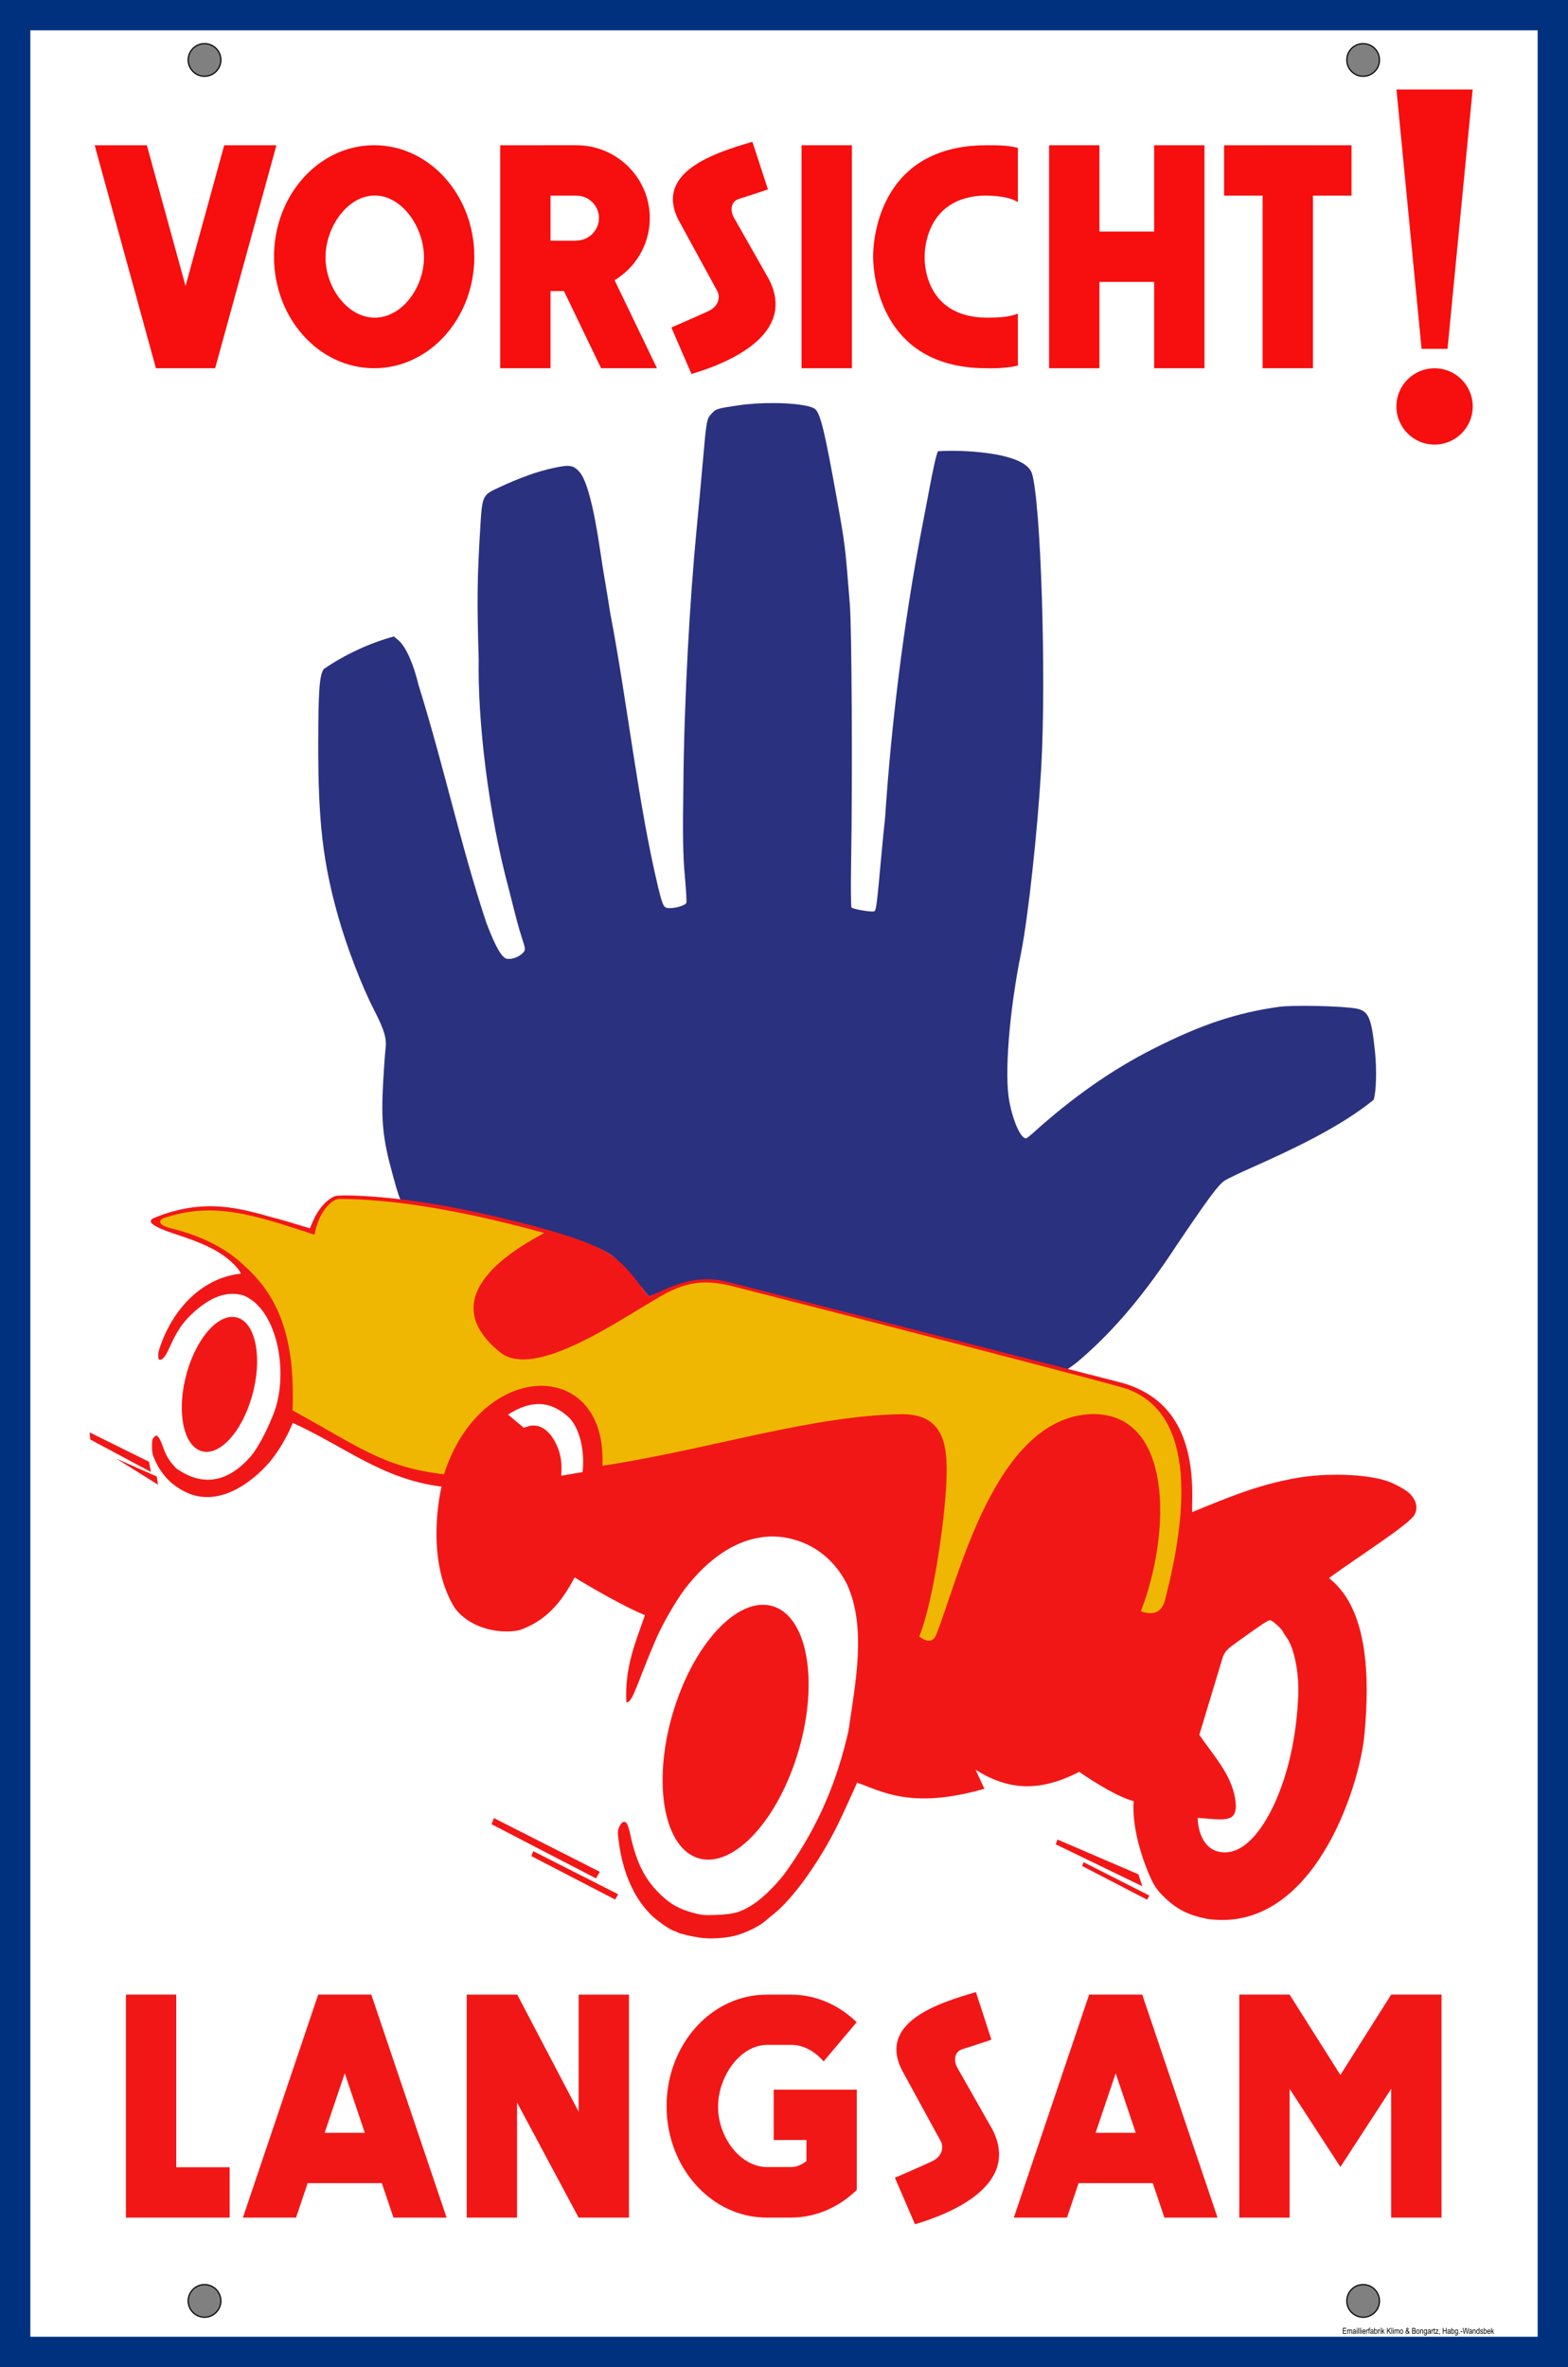 <?xml version="1.0" encoding="UTF-8" standalone="no"?>
<svg
   xmlns:dc="http://purl.org/dc/elements/1.1/"
   xmlns:cc="http://creativecommons.org/ns#"
   xmlns:rdf="http://www.w3.org/1999/02/22-rdf-syntax-ns#"
   xmlns:svg="http://www.w3.org/2000/svg"
   xmlns="http://www.w3.org/2000/svg"
   viewBox="0 0 2746.101 4145.67"
   height="4145.67"
   width="2746.101"
   xml:space="preserve"
   version="1.1"
   id="svg5002"><rect x="0" y="0" width="2746.101" height="4145.67" fill="#808080" stroke="none"/><defs
     id="defs5006" /><g
     transform="matrix(1.25,0,0,-1.25,0,4145.67)"
     id="g5010"><g
       id="g5012"><path
         id="path5014"
         style="fill:#ffffff;fill-opacity:1;fill-rule:nonzero;stroke:none"
         d="m 17.633,3301.239 0,-3280.367 2159.297,0 0,3280.367 -2159.297,0 z m 1892.226,-45.809 c 12.641,0 22.891,-10.25 22.891,-22.894 0,-12.641 -10.25,-22.891 -22.891,-22.891 -12.644,0 -22.894,10.25 -22.894,22.891 0,12.644 10.25,22.894 22.894,22.894 z m -1623.304,0 c 12.644,0 22.894,-10.25 22.894,-22.894 0,-12.645 -10.25,-22.895 -22.894,-22.891 -12.645,0 -22.895,10.25 -22.895,22.891 0,12.644 10.25,22.894 22.895,22.894 z M 1909.859,115.61 c 12.645,0 22.895,-10.25 22.895,-22.894 0,-12.645 -10.25,-22.895 -22.895,-22.895 -12.644,0 -22.894,10.25 -22.894,22.895 0,12.644 10.25,22.894 22.894,22.894 z m -1623.304,0 c 12.644,0 22.894,-10.25 22.894,-22.894 0,-12.645 -10.25,-22.895 -22.894,-22.895 -12.645,0 -22.895,10.25 -22.891,22.895 0,12.644 10.25,22.894 22.891,22.894 z" /><path
         id="path5016"
         style="fill:#2a317f;fill-opacity:1;fill-rule:nonzero;stroke:none"
         d="m 1084.051,2751.786 c -16.656,0.074 -34.387,-0.942 -49.723,-3.223 -30.094,-4.476 -31.004,-4.758 -37.203,-11.426 -7.059,-7.593 -7.285,-8.816 -12.336,-66.578 -2.383,-27.273 -6.324,-70.043 -8.754,-95.043 -9.449,-97.55 -17.531,-239.453 -18.57,-358.222 -1.012,-72.801 -0.598,-99.391 1.98,-127.461 1.789,-19.508 2.75,-36.778 2.137,-38.379 -1.297,-3.379 -13.937,-7.293 -23.605,-7.309 -7.969,-0.015 -9.184,2.176 -15.606,28.125 -28.414,118.032 -43.23,259.328 -67.582,386.364 -1.019,7.14 -3.867,24.675 -6.328,38.96 -2.461,14.286 -5.961,36.2 -7.777,48.7 -8.625,59.386 -18.813,98.011 -28.746,108.988 -8.77,9.691 -13.797,10.453 -36.583,5.547 -22.519,-4.852 -46.293,-13.356 -76.593,-27.406 -22.895,-10.618 -23.117,-11.102 -25.856,-55.743 -4.344,-70.832 -4.726,-102.949 -2.226,-185.066 -1.602,-84.285 13.175,-215.09 42.679,-323.59 11.063,-44.109 13.266,-52.293 18.196,-67.566 4.816,-14.938 4.871,-15.801 1.234,-19.824 -5.152,-5.692 -14.734,-9.415 -22.023,-8.555 -7.465,0.879 -16.328,16.16 -29.438,50.754 -36.551,110.297 -57.996,214.281 -94.98,333.07 -7.004,29.535 -17.926,53.922 -27.918,62.328 l -6.575,5.531 c -34.906,-9.566 -67.863,-25.039 -98.074,-45.406 -6.238,-8.547 -7.836,-29.898 -7.918,-105.789 -0.113,-108.531 6.571,-165.812 28.301,-242.422 11.945,-42.117 32.664,-96.047 49.473,-128.789 14.996,-29.199 18.414,-40.754 16.496,-55.785 -0.789,-6.223 -2.324,-27.598 -3.403,-47.504 -2.886,-53.23 -0.328,-78.387 12.836,-126.144 3.719,-13.5 8.375,-31.329 11.7,-37.664 50.543,-7.731 98.984,-17.02 140.718,-26.915 1.954,-0.464 3.793,-0.914 5.707,-1.375 12.321,-2.714 24.985,-5.671 37.836,-8.917 12.821,-3.235 26.52,-7.196 39.715,-11.344 34.988,-10.321 58.543,-19.742 72.895,-29.781 6.738,-5.114 9.39,-12.645 15.16,-18.708 5.285,-5.097 6.672,-13.988 7.371,-15.871 4.449,-5.406 15.133,-4.968 19.012,-10.375 3.332,-4.671 8.289,-10.382 9.269,-11.507 0.285,-0.106 0.578,-0.196 0.875,-0.262 1.258,0.469 10.488,3.937 21.84,8.816 40.168,16.996 80.602,13.492 126.137,0.883 l 437.125,-112.101 c 4.844,2.96 11.988,8.281 16.832,12.402 51.847,44.113 95.027,97.937 136.394,160.988 44.637,66.203 58.629,85.094 67.41,91.012 3.723,2.512 21.731,11.168 40.012,19.238 59.762,26.692 122.949,56.777 168.832,94 3.758,9.824 4.735,42.11 2.051,67.707 -5.102,48.656 -9.059,57.399 -27.383,60.496 -20.726,3.508 -88.031,4.899 -107.156,2.215 -59.793,-8.391 -109.223,-24.906 -176.375,-58.933 -57.816,-29.297 -113.063,-68.012 -168.25,-117.899 -4.504,-4.074 -8.961,-7.406 -9.902,-7.406 -7.329,0 -17.829,23.308 -23.239,51.59 -7.129,37.265 -0.246,125.293 16.192,207.066 10.035,49.93 23.211,170.281 28.433,259.742 7.418,127.047 -0.48,375.371 -13.16,413.797 -10.621,30.258 -103.082,32.727 -131.375,30.465 -1.976,-2.473 -7.254,-25.879 -13.304,-58.98 -1.305,-7.145 -5.215,-27.598 -8.688,-45.458 -27.051,-139.855 -43.938,-284.261 -52.188,-409.089 -1.105,-9.524 -3.55,-34.36 -5.437,-55.196 -5.996,-66.218 -6.996,-74.109 -9.625,-75.734 -2.797,-1.727 -29.387,2.633 -31.988,5.242 -0.879,0.883 -1.11,30.012 -0.516,64.731 1.973,114.941 0.922,325.691 -1.789,359.714 -6.684,83.895 -6.629,83.438 -17.844,146.047 -16.996,94.899 -23.172,120.739 -30.476,127.543 -5.782,5.387 -30.571,8.555 -58.336,8.684 z" /><path
         id="path5018"
         style="fill:#f21717;fill-opacity:1;fill-rule:nonzero;stroke:none"
         d="m 982.094,601.434 c -11.547,1.567 -30.383,5.926 -32.555,7.532 -0.832,0.617 -3.215,1.636 -5.297,2.265 -5.949,1.793 -22.711,13.395 -31.195,21.586 -24.5,23.66 -40.473,59.52 -46.152,103.637 -1.723,13.351 -1.649,15.258 0.8,20.687 3.192,7.075 7.485,8.836 10.617,4.36 1.204,-1.715 3.286,-8.297 4.626,-14.625 8.644,-40.817 21.136,-65.125 44.64,-86.887 12.805,-11.855 24.692,-18.332 42.848,-23.344 12.719,-3.508 15.73,-3.773 34.379,-3.047 23.906,0.934 34.379,4.102 51.781,15.668 13.984,9.301 35.594,31.27 46.32,47.102 44.453,62.766 70.082,125.457 85.852,194.957 9.898,68.742 25.793,145.625 -2.555,206.539 -24.582,47.305 -67.391,65.887 -104.933,65.969 -50.993,-1.039 -91.965,-34.828 -121.77,-73.656 -14.152,-18.797 -33.191,-52.391 -42.336,-74.696 -6.234,-14.566 -12.695,-30.527 -17.574,-43.152 -14.004,-36.281 -16.488,-40.879 -22.078,-40.879 -2.059,47.359 10.222,77.129 26.082,122.055 -40.61,17.05 -98.508,52.914 -98.508,52.914 -19.297,-36.719 -41.559,-61.789 -78.117,-74.16 -31.278,-5.969 -71.293,4.949 -90.364,32.148 -42.679,70.148 -17.968,169.207 -17.968,169.207 -83.453,10.605 -133.703,55.227 -208.5,89.297 -8.438,-21.231 -20.242,-39.863 -32.086,-54.574 -28.074,-32.356 -71.172,-60.926 -112.68,-44.653 -22.047,9.18 -37.566,24.059 -47.695,45.727 -3.879,8.297 -4.746,12.066 -4.746,20.586 0,8.562 0.547,10.926 3.078,13.215 2.996,2.711 3.16,2.707 5.883,-0.145 1.539,-1.613 4.289,-7.359 6.109,-12.773 4.465,-13.285 9.242,-21.117 18.93,-31.039 39.492,-28.141 75.043,-16.891 104.258,16.656 9.23,10.832 20.992,32.316 30.07,54.91 24.871,55.68 9.254,151.02 -40.387,170.77 -23.18,6.597 -46.551,-1.946 -72.476,-26.493 -13.415,-12.699 -21.067,-24.429 -32.165,-49.293 -3.964,-8.875 -8.355,-14.382 -11.472,-14.382 -3.059,0 -3.281,0.839 -2.852,10.597 15.977,54.535 57.016,103.551 115.18,109.965 0,3.563 -9.012,13.856 -18.926,21.621 -16.195,12.684 -35.449,21.719 -71.164,33.391 -36.422,11.902 -41.129,18.406 -31.449,23.023 69.937,28.793 120.418,13.559 165.391,1.02 19.312,-5.012 34.019,-9.672 53.261,-15.512 0,0 2.231,5.586 4.719,11.07 8.187,18.055 19.043,28.934 29.781,33.856 9.406,3.047 63.442,-0.36 94.883,-4.555 56.82,-7.113 95.695,-15.64 142.227,-26.672 84.003,-20 128.664,-35.746 152.328,-52.3 16.707,-12.684 30.258,-29.223 41.539,-44.954 3.699,-5.179 9.66,-11.949 9.66,-11.949 0,0 8.598,3.762 21.976,9.77 32.61,14.574 59.422,18.011 88.071,10.683 l 553.105,-141.519 c 80.91,-23.266 98.723,-92.321 98.008,-161.703 -0.5,-11.321 -0.129,-19.34 -0.129,-19.34 53.481,22.058 93.945,38.679 146.758,47.91 41.93,7.262 95.594,5.531 125.293,-4.043 11.055,-3.563 26.953,-12.266 32.742,-17.926 9.004,-8.801 11.707,-19.855 7.051,-28.855 -4.641,-12.36 -76.656,-57.75 -120.262,-89.477 55.207,-42.93 57.102,-139.117 49.852,-217.984 -6.496,-74.836 -72.352,-280.961 -220.563,-259.539 -26.734,5.398 -42.511,13.41 -60.136,30.539 -11.266,10.945 -15.055,16.918 -23.176,36.519 -24.653,61.114 -19.492,97.883 -19.492,97.883 -28.34,7.152 -76.418,41.039 -76.418,41.039 -57.77,-29.84 -101.305,-24.554 -145.129,2.848 0.668,-1.567 12.277,-26.551 12.277,-26.551 -102.816,-29.562 -144.508,-3.078 -178.266,8.586 0,0 -18.73,-41.711 -26.203,-56.992 -26.363,-53.844 -64.011,-106.313 -91.914,-128.09 -4.164,-3.25 -7.91,-6.27 -8.328,-6.707 -8.012,-8.43 -30.465,-19.531 -47.098,-23.289 -12.992,-2.934 -33.218,-3.988 -45.261,-2.352 z m 806.445,194.504 c 20.18,47.34 28.305,97.742 30.387,144.625 1.336,32.785 -5.832,67.989 -16.789,82.453 -1.907,2.52 -3.742,5.379 -4.082,6.36 -1.489,4.316 -15.399,17.14 -18.508,17.066 -3.219,-0.078 -9.902,-4.476 -44.75,-29.445 -15.391,-11.028 -17.293,-12.93 -21.231,-21.199 l -33.23,-109.891 c 21.289,-31.316 49.711,-60.219 51.242,-100.039 -0.656,-23.207 -17.328,-19.012 -53.504,-16.348 0,0 -0.59,-34.875 23.977,-45.746 42.265,-15.719 74.109,42.863 86.488,72.164 z m -972.402,458.008 c 3.156,24.356 -1.801,57.348 -17.664,75.231 -27.754,26.566 -55.395,25.273 -86.649,5.378 l 22.09,-18.523 c 0,0 5.066,1.945 9.258,2.844 17.297,2.769 28.566,-11.434 34.519,-22.461 10.43,-19.563 9.313,-35.867 8.579,-47.508 l 29.867,5.039 z" /><path
         id="path5020"
         style="fill:#efb702;fill-opacity:1;fill-rule:nonzero;stroke:none"
         d="m 1287.965,1023.61 c 16.992,41.719 31.027,131.883 36.297,190.887 4.738,63.004 7.277,118.906 -57.891,120.629 -128.301,-1.121 -274.871,-50.199 -422.398,-72.262 7.476,152.027 -170.317,150.43 -221.817,-11.941 -85.234,9.629 -120.957,39.695 -212.258,89.5 2.801,82.293 -9.878,150.769 -65.683,200.863 -36.516,36.609 -86.883,49.82 -104.117,54.082 -17.235,4.266 -18.391,10.184 -12.465,13.793 71.414,25.183 128.73,4.773 213.109,-22.547 5.375,31.527 24.02,50.066 34.278,49.996 106.378,0.156 230.503,-32.023 287.492,-47.562 -37.621,-20.5 -162.328,-89.403 -58.828,-169.543 53.851,-35.153 180.941,59.957 233.066,86.925 36.828,17.969 59.977,13.848 82.75,9.696 300.246,-76.399 528.539,-136.371 556.078,-144.473 104.836,-34.406 85.649,-184.711 57.004,-295.726 -3.684,-15.399 -13.035,-24.305 -34.09,-17.028 42.75,111.445 44.934,277.762 -68.469,276.414 -137.871,-4.281 -188.136,-236.41 -219.019,-310.832 -6.988,-14.574 -23.039,-0.871 -23.039,-0.871 z" /><path
         id="path5022"
         style="fill:#00317f;fill-opacity:1;fill-rule:nonzero;stroke:none"
         d="M 0,3316.536 0,0.001 l 2196.883,0 0,3316.535 -2196.883,0 z m 42.52,-42.52 2111.839,0 0,-3231.496 -2111.839,0 0,3231.496 z" /><path
         id="path5024"
         style="fill:#f70e0e;fill-opacity:1;fill-rule:nonzero;stroke:none"
         d="m 524.238,3113.055 c -77.496,0 -140.316,-69.941 -140.316,-156.214 0,-86.274 62.82,-156.215 140.316,-156.215 77.496,0 140.317,69.941 140.317,156.215 0,86.273 -62.821,156.214 -140.317,156.214 z m 0.809,-70.441 c 38.098,0 68.976,-44.262 68.976,-86.672 0,-42.41 -30.878,-84.508 -68.976,-84.508 -38.094,0 -68.977,42.098 -68.977,84.508 0,42.41 30.883,86.672 68.977,86.672 z" /><path
         id="path5026"
         style="fill:#f70e0e;fill-opacity:1;fill-rule:nonzero;stroke:none"
         d="m 807.398,3113.055 c -35.371,-0.046 -71.105,-0.023 -106.601,-0.023 l 0,-312.441 70.527,0 0,108.16 18.801,0 52.078,-108.16 78.274,0 -59.368,123.296 c 29.563,17.942 49.297,50.223 49.297,87.09 0,56.375 -46.117,102.078 -103.008,102.078 z m -36.074,-70.582 36.074,0 0,-0.015 c 17.543,0 31.766,-14.094 31.766,-31.481 0,-17.386 -14.223,-31.476 -31.766,-31.476 l 0,-0.223 -36.074,0 0,63.195 z" /><path
         id="path5028"
         style="fill:#f70e0e;fill-opacity:1;fill-rule:nonzero;stroke:none"
         d="m 132.617,3113.036 85.867,-312.445 82.95,0 85.867,312.445 -73.137,0 -54.203,-197.231 -54.203,197.231 -73.141,0 z" /><path
         id="path5030"
         style="fill:#f70e0e;fill-opacity:1;fill-rule:nonzero;stroke:none"
         d="m 1123.062,3113.032 70.527,0 0,-312.441 -70.527,0 0,312.441 z" /><path
         id="path5032"
         style="fill:#f70e0e;fill-opacity:1;fill-rule:nonzero;stroke:none"
         d="m 1469.844,3113.032 0,-312.441 70.523,0 0,120.961 76.676,0 0,-120.961 70.527,0 0,312.441 -70.527,0 0,-120.957 -76.676,0 0,120.957 -70.523,0 z" /><path
         id="path5034"
         style="fill:#f70e0e;fill-opacity:1;fill-rule:nonzero;stroke:none"
         d="m 1769.043,3113.032 0,-0.031 -53.973,0 0,-70.528 53.973,0 0,-241.882 70.527,0 0,241.882 53.992,0 0,70.528 -53.992,0 0,0.031 -70.527,0 z" /><path
         id="path5036"
         style="fill:#f70e0e;fill-opacity:1;fill-rule:nonzero;stroke:none"
         d="m 1223.355,2956.841 c 0,0 -3.761,-156.215 158.54,-156.215 14.793,-0.418 31.195,0.531 44.214,3.687 l 0,72.809 c -12.175,-4.965 -27.152,-5.645 -43.406,-5.688 -90.777,0.426 -87.199,84.508 -87.199,84.508 0,0 -3.578,86.242 86.797,86.672 12.144,-0.57 31.433,-1.336 43.808,-9.301 l 0,76.051 c -15.089,3.938 -29.832,3.598 -43.808,3.645 -163.508,0.046 -158.946,-156.168 -158.946,-156.168 z" /><path
         id="path5038"
         style="fill:#f70e0e;fill-opacity:1;fill-rule:nonzero;stroke:none"
         d="m 2063.379,2747.079 c 0,-29.527 -23.934,-53.461 -53.461,-53.461 -29.523,0 -53.461,23.934 -53.461,53.461 0,29.523 23.938,53.461 53.461,53.461 29.527,0 53.461,-23.938 53.461,-53.461 z" /><path
         id="path5040"
         style="fill:#f70e0e;fill-opacity:1;fill-rule:nonzero;stroke:none"
         d="m 1956.516,3191.153 35.203,-363.363 36.375,0 35.199,363.363 -106.777,0 z" /><path
         id="path5042"
         style="fill:#f70e0e;fill-opacity:1;fill-rule:nonzero;stroke:none"
         d="m 1054.18,3117.856 c -50.461,-14.847 -142.407,-42.519 -100.981,-114.25 l 51.239,-93.906 c 4.484,-7.117 4.437,-21.43 -12.133,-29.176 -16.571,-7.742 -51.664,-22.808 -51.664,-22.808 l 28.152,-65.141 c 50.461,14.844 147.523,54.641 108.98,131.852 l -49.64,87.5 c -4.485,7.41 -5.801,21.914 7.336,25.976 18.273,5.656 40.465,13.211 40.465,13.211 l -21.754,66.742 z" /><path
         id="path5044"
         style="fill:#f21717;fill-opacity:1;fill-rule:nonzero;stroke:none"
         d="m 1367.332,525.438 c -50.457,-14.844 -142.406,-42.515 -100.977,-114.25 l 51.239,-93.902 c 4.484,-7.117 4.433,-21.434 -12.137,-29.176 -16.57,-7.746 -51.664,-22.808 -51.664,-22.808 l 28.156,-65.141 c 50.457,14.844 147.52,54.641 108.977,131.848 l -49.641,87.503 c -4.484,7.411 -5.801,21.911 7.336,25.977 18.274,5.656 40.465,13.207 40.465,13.207 l -21.754,66.742 z" /><path
         id="path5046"
         style="fill:#f21717;fill-opacity:1;fill-rule:nonzero;stroke:none"
         d="m 176.422,521.903 0,-312.441 c 48.43,-0.028 96.871,-0.028 145.336,-0.028 l 0,70.528 -74.813,0 0,241.941 -70.523,0 z" /><path
         id="path5048"
         style="fill:#f21717;fill-opacity:1;fill-rule:nonzero;stroke:none"
         d="m 653.898,521.876 0,-312.442 70.524,0 0,161.215 86.277,-161.211 c 23.508,0 47.016,-0.004 70.524,0 l 0,312.438 -70.524,0 0,-164.047 -86,164.035 -0.551,-0.289 0,0.301 -70.25,0 z" /><path
         id="path5050"
         style="fill:#f21717;fill-opacity:1;fill-rule:nonzero;stroke:none"
         d="m 1074.23,521.864 c -77.496,0 -140.316,-69.937 -140.316,-156.211 0,-86.277 62.82,-156.215 140.316,-156.215 0.075,0.008 0.149,0.008 0.223,0.012 0,0 33.453,-0.016 33.453,-0.008 35.449,0.024 67.817,14.684 92.508,38.836 l 0,126.043 -0.031,-0.012 0,14.383 -116.399,0 0,-70.523 45.875,0 0,-29.578 c -6.683,-5.145 -13.812,-8.348 -21.218,-8.348 -0.246,0 -0.489,0.012 -0.735,0.016 l -33.453,-0.008 c -37.824,0.429 -68.391,42.304 -68.391,84.496 0,42.191 30.567,86.207 68.391,86.66 l 33.453,0 c 0.246,0 0.489,0.016 0.735,0.016 17.328,0 33.16,-9.161 45.277,-23.137 l 46.34,54.891 c -24.672,24.062 -56.977,38.66 -92.352,38.683 l -33.453,-0.012 c -0.074,0 -0.148,0.012 -0.223,0.012 l 0,0.004 z" /><path
         id="path5052"
         style="fill:#f21717;fill-opacity:1;fill-rule:nonzero;stroke:none"
         d="m 1806.844,521.907 -0.01,-0.008 -70.516,0 0,-312.441 70.528,-0.024 0,180.41 71.152,-109.441 71.156,109.441 0,-180.41 70.524,0.024 0,312.441 -70.512,0 -0.01,0.008 -0.01,-0.012 -71.156,-112.636 -71.152,112.636 0,0 0,0.012 z" /><path
         id="path5054"
         style="fill:#f21717;fill-opacity:1;fill-rule:nonzero;stroke:none"
         d="m 1525.922,521.899 0.016,-0.039 -105.473,-312.426 74.433,0 16.293,48.266 103.922,0 16.297,-48.266 74.434,0 -105.473,312.426 0.012,0.039 -74.461,0 z m 37.23,-110.281 28.153,-83.391 -56.305,0 28.152,83.391 z" /><path
         id="path5056"
         style="fill:#f21717;fill-opacity:1;fill-rule:nonzero;stroke:none"
         d="m 445.789,521.899 0.016,-0.039 -105.473,-312.426 74.434,0 16.293,48.266 103.921,0 16.297,-48.266 74.434,0 -105.473,312.426 0.012,0.039 -74.461,0 z m 37.231,-110.281 28.152,-83.391 -56.305,0 28.153,83.391 z" /><path
         id="path5058"
         style="fill:#f21717;fill-opacity:1;fill-rule:nonzero;stroke:none"
         d="m 353.27,1360.887 c -14.477,-51.464 -46.715,-86.027 -72.008,-77.199 -25.293,8.828 -34.063,57.707 -19.586,109.172 14.476,51.465 46.715,86.027 72.008,77.199 25.289,-8.828 34.058,-57.703 19.586,-109.172 z" /><path
         id="path5060"
         style="fill:#f21717;fill-opacity:1;fill-rule:nonzero;stroke:none"
         d="m 1116.684,856.442 c -30.551,-96.898 -93.836,-160.637 -141.356,-142.367 -47.519,18.269 -61.273,111.633 -30.723,208.531 30.551,96.895 93.836,160.637 141.356,142.367 47.519,-18.273 61.273,-111.632 30.723,-208.531 z" /><path
         id="path5062"
         style="fill:#f21717;fill-opacity:1;fill-rule:nonzero;stroke:none"
         d="m 208.812,1268.427 2.602,-14.309 -84.984,45.527 -0.868,9.973 83.25,-41.191 z" /><path
         id="path5064"
         style="fill:#f21717;fill-opacity:1;fill-rule:nonzero;stroke:none"
         d="m 162.555,1273.059 57.097,-25.281 1.735,-11.437 -58.832,36.718 z" /><path
         id="path5066"
         style="fill:#f21717;fill-opacity:1;fill-rule:nonzero;stroke:none"
         d="m 840.359,693.946 -5.343,-9.23 -146.348,75.918 3.301,8.597 148.39,-75.285 z" /><path
         id="path5068"
         style="fill:#f21717;fill-opacity:1;fill-rule:nonzero;stroke:none"
         d="m 866.102,662.485 -4.282,-7.398 -117.332,60.863 2.649,6.894 118.965,-60.359 z" /><path
         id="path5070"
         style="fill:#f21717;fill-opacity:1;fill-rule:nonzero;stroke:none"
         d="m 1595.02,690.415 5.46,-16.75 -121.406,58.828 2.555,6.664 113.391,-48.742 z" /><path
         id="path5072"
         style="fill:#f21717;fill-opacity:1;fill-rule:nonzero;stroke:none"
         d="m 1610.367,660.645 -3.316,-5.734 -90.922,47.164 2.051,5.344 92.187,-46.774 z" /><path
         id="path5074"
         style="fill:#000000;fill-opacity:1;fill-rule:nonzero;stroke:none"
         d="m 286.555,116.427 c -13.086,0 -23.711,-10.629 -23.711,-23.715 0,-13.086 10.625,-23.715 23.711,-23.715 13.09,0 23.715,10.629 23.715,23.715 0,13.086 -10.625,23.715 -23.715,23.715 z m 0,-1.641 c 12.203,0 22.078,-9.871 22.078,-22.074 0,-12.2 -9.875,-22.075 -22.078,-22.075 -12.2,0 -22.075,9.875 -22.075,22.075 0,12.203 9.875,22.074 22.075,22.074 z" /><path
         id="path5076"
         style="fill:#000000;fill-opacity:1;fill-rule:nonzero;stroke:none"
         d="m 1909.859,116.427 c -13.086,0 -23.714,-10.629 -23.714,-23.715 0,-13.086 10.628,-23.711 23.714,-23.711 13.086,0 23.711,10.625 23.711,23.711 0,13.086 -10.625,23.715 -23.711,23.715 z m 0,-1.641 c 12.2,0 22.075,-9.871 22.075,-22.074 0,-12.2 -9.875,-22.075 -22.075,-22.075 -12.199,0 -22.074,9.875 -22.074,22.075 0,12.203 9.875,22.074 22.074,22.074 z" /><path
         id="path5078"
         style="fill:#000000;fill-opacity:1;fill-rule:nonzero;stroke:none"
         d="m 286.555,3256.251 c -13.086,0 -23.711,-10.625 -23.711,-23.715 0,-13.086 10.625,-23.711 23.711,-23.711 13.086,0 23.715,10.625 23.715,23.711 0,13.09 -10.629,23.715 -23.715,23.715 z m 0,-1.641 c 12.203,0 22.074,-9.871 22.074,-22.074 0,-12.199 -9.871,-22.074 -22.074,-22.074 -12.2,0 -22.075,9.875 -22.075,22.074 0,12.203 9.875,22.074 22.075,22.074 z" /><path
         id="path5080"
         style="fill:#000000;fill-opacity:1;fill-rule:nonzero;stroke:none"
         d="m 1909.859,3256.251 c -13.089,0 -23.714,-10.625 -23.714,-23.715 0,-13.086 10.625,-23.711 23.714,-23.711 13.086,0 23.711,10.625 23.711,23.711 0,13.09 -10.625,23.715 -23.711,23.715 z m 0,-1.637 c 12.2,0 22.075,-9.875 22.075,-22.078 0,-12.199 -9.875,-22.07 -22.075,-22.07 -12.203,0 -22.078,9.871 -22.078,22.07 0,12.203 9.875,22.078 22.078,22.078 z" /><path
         id="path5082"
         style="fill:#000000;fill-opacity:1;fill-rule:nonzero;stroke:none"
         d="m 1881.48,46.692 0,8.231 4.879,0 0,-0.969 -3.988,0 0,-2.524 3.734,0 0,-0.964 -3.734,0 0,-2.805 4.145,0 0,-0.969 -5.036,0 z" /><path
         id="path5084"
         style="fill:#000000;fill-opacity:1;fill-rule:nonzero;stroke:none"
         d="m 1887.641,46.692 0,5.961 0.738,0 0,-0.836 c 0.168,0.313 0.379,0.551 0.637,0.719 0.257,0.168 0.539,0.254 0.847,0.254 0.344,0 0.633,-0.09 0.871,-0.27 0.239,-0.176 0.411,-0.433 0.512,-0.773 0.192,0.347 0.418,0.605 0.668,0.777 0.254,0.176 0.535,0.266 0.84,0.266 0.469,0 0.84,-0.16 1.109,-0.477 0.27,-0.32 0.403,-0.828 0.403,-1.527 l 0,-4.094 -0.825,0 0,3.754 c 0,0.43 -0.031,0.731 -0.097,0.906 -0.059,0.18 -0.156,0.317 -0.297,0.414 -0.137,0.098 -0.293,0.149 -0.465,0.149 -0.355,0 -0.648,-0.145 -0.871,-0.43 -0.227,-0.277 -0.336,-0.723 -0.336,-1.328 l 0,-3.465 -0.832,0 0,3.875 c 0,0.492 -0.078,0.84 -0.231,1.043 -0.148,0.203 -0.359,0.305 -0.624,0.305 -0.376,0 -0.676,-0.156 -0.899,-0.461 -0.215,-0.305 -0.324,-0.86 -0.324,-1.668 l 0,-3.094 -0.824,0 z" /><path
         id="path5086"
         style="fill:#000000;fill-opacity:1;fill-rule:nonzero;stroke:none"
         d="m 1898.656,47.427 c -0.277,-0.29 -0.562,-0.504 -0.863,-0.653 -0.301,-0.144 -0.609,-0.219 -0.934,-0.219 -0.507,0 -0.914,0.153 -1.218,0.461 -0.301,0.309 -0.453,0.723 -0.453,1.243 0,0.343 0.07,0.648 0.214,0.914 0.141,0.265 0.336,0.472 0.582,0.625 0.246,0.148 0.621,0.257 1.125,0.332 0.672,0.093 1.168,0.211 1.481,0.347 l 0.01,0.258 c 0,0.406 -0.075,0.695 -0.219,0.859 -0.207,0.239 -0.524,0.36 -0.949,0.36 -0.387,0 -0.672,-0.082 -0.864,-0.242 -0.191,-0.157 -0.332,-0.457 -0.421,-0.895 l -0.817,0.137 c 0.117,0.64 0.352,1.105 0.703,1.398 0.356,0.293 0.864,0.438 1.524,0.438 0.511,0 0.914,-0.098 1.207,-0.293 0.293,-0.192 0.476,-0.43 0.55,-0.711 0.079,-0.285 0.118,-0.703 0.118,-1.25 l 0,-1.348 c 0,-0.941 0.015,-1.539 0.05,-1.785 0.036,-0.242 0.11,-0.48 0.215,-0.711 l -0.867,0 c -0.086,0.203 -0.14,0.449 -0.168,0.735 l 0,0 z m -0.066,2.257 c -0.301,-0.148 -0.754,-0.277 -1.352,-0.382 -0.347,-0.059 -0.593,-0.129 -0.73,-0.208 -0.141,-0.074 -0.246,-0.183 -0.328,-0.324 -0.075,-0.14 -0.11,-0.301 -0.11,-0.484 0,-0.285 0.086,-0.512 0.262,-0.684 0.176,-0.172 0.422,-0.254 0.73,-0.254 0.297,0 0.563,0.075 0.805,0.231 0.242,0.152 0.422,0.355 0.543,0.613 0.121,0.258 0.18,0.629 0.18,1.121 l 0,0.371 z" /><path
         id="path5088"
         style="fill:#000000;fill-opacity:1;fill-rule:nonzero;stroke:none"
         d="m 1900.703,53.762 0,1.161 0.824,0 0,-1.161 -0.824,0 z m 0,-7.07 0,5.961 0.824,0 0,-5.961 -0.824,0 z" /><path
         id="path5090"
         style="fill:#000000;fill-opacity:1;fill-rule:nonzero;stroke:none"
         d="m 1902.793,54.923 0.824,0 0,-8.23 -0.824,0 0,8.23 z" /><path
         id="path5092"
         style="fill:#000000;fill-opacity:1;fill-rule:nonzero;stroke:none"
         d="m 1904.902,54.923 0.824,0 0,-8.23 -0.824,0 0,8.23 z" /><path
         id="path5094"
         style="fill:#000000;fill-opacity:1;fill-rule:nonzero;stroke:none"
         d="m 1907.035,53.762 0,1.161 0.828,0 0,-1.161 -0.828,0 z m 0,-7.07 0,5.961 0.828,0 0,-5.961 -0.828,0 z" /><path
         id="path5096"
         style="fill:#000000;fill-opacity:1;fill-rule:nonzero;stroke:none"
         d="m 1912.496,48.61 0.852,-0.129 c -0.141,-0.637 -0.399,-1.117 -0.774,-1.441 -0.371,-0.324 -0.832,-0.485 -1.383,-0.485 -0.691,0 -1.253,0.262 -1.683,0.786 -0.426,0.531 -0.641,1.289 -0.641,2.281 0,1.031 0.215,1.812 0.645,2.351 0.437,0.543 0.984,0.817 1.648,0.817 0.633,0 1.16,-0.266 1.582,-0.797 0.422,-0.531 0.637,-1.301 0.637,-2.309 l -0.012,-0.269 -3.648,0 c 0.035,-0.672 0.187,-1.176 0.465,-1.516 0.277,-0.34 0.613,-0.512 1.011,-0.512 0.621,0 1.055,0.407 1.297,1.223 l 0,0 z m -2.723,1.637 2.727,0 c -0.035,0.515 -0.148,0.902 -0.332,1.156 -0.266,0.371 -0.602,0.555 -1.016,0.555 -0.371,0 -0.687,-0.156 -0.949,-0.465 -0.262,-0.309 -0.406,-0.723 -0.43,-1.246 z" /><path
         id="path5098"
         style="fill:#000000;fill-opacity:1;fill-rule:nonzero;stroke:none"
         d="m 1914.383,46.692 0,5.961 0.746,0 0,-0.902 c 0.191,0.418 0.367,0.695 0.523,0.832 0.16,0.136 0.34,0.207 0.539,0.207 0.278,0 0.559,-0.11 0.848,-0.324 l -0.281,-0.942 c -0.207,0.149 -0.406,0.223 -0.602,0.223 -0.176,0 -0.336,-0.063 -0.48,-0.188 -0.149,-0.125 -0.25,-0.297 -0.313,-0.515 -0.101,-0.387 -0.156,-0.797 -0.156,-1.231 l 0,-3.121 -0.824,0 z" /><path
         id="path5100"
         style="fill:#000000;fill-opacity:1;fill-rule:nonzero;stroke:none"
         d="m 1917.762,46.692 0,5.176 -0.735,0 0,0.785 0.735,0 0,0.637 c 0,0.469 0.05,0.816 0.148,1.051 0.098,0.234 0.246,0.414 0.442,0.539 0.203,0.121 0.457,0.183 0.757,0.183 0.239,0 0.496,-0.031 0.778,-0.101 l -0.125,-0.879 c -0.172,0.035 -0.336,0.054 -0.489,0.054 -0.246,0 -0.425,-0.066 -0.531,-0.195 -0.105,-0.129 -0.16,-0.375 -0.16,-0.738 l 0,-0.551 0.957,0 0,-0.785 -0.957,0 0,-5.176 -0.82,0 z" /><path
         id="path5102"
         style="fill:#000000;fill-opacity:1;fill-rule:nonzero;stroke:none"
         d="m 1923.367,47.427 c -0.277,-0.29 -0.566,-0.504 -0.863,-0.653 -0.301,-0.144 -0.609,-0.219 -0.934,-0.219 -0.508,0 -0.914,0.153 -1.218,0.461 -0.305,0.309 -0.454,0.723 -0.454,1.243 0,0.343 0.071,0.648 0.211,0.914 0.145,0.265 0.34,0.472 0.586,0.625 0.246,0.148 0.621,0.257 1.121,0.332 0.676,0.093 1.168,0.211 1.485,0.347 l 0.01,0.258 c 0,0.406 -0.075,0.695 -0.219,0.859 -0.207,0.239 -0.524,0.36 -0.949,0.36 -0.387,0 -0.676,-0.082 -0.868,-0.242 -0.187,-0.157 -0.328,-0.457 -0.418,-0.895 l -0.816,0.137 c 0.117,0.64 0.352,1.105 0.703,1.398 0.356,0.293 0.863,0.438 1.524,0.438 0.511,0 0.914,-0.098 1.207,-0.293 0.289,-0.192 0.472,-0.43 0.55,-0.711 0.079,-0.285 0.118,-0.703 0.118,-1.25 l 0,-1.348 c 0,-0.941 0.015,-1.539 0.05,-1.785 0.036,-0.242 0.106,-0.48 0.211,-0.711 l -0.863,0 c -0.086,0.203 -0.144,0.449 -0.168,0.735 l 0,0 z m -0.066,2.257 c -0.305,-0.148 -0.754,-0.277 -1.356,-0.382 -0.347,-0.059 -0.59,-0.129 -0.726,-0.208 -0.141,-0.074 -0.25,-0.183 -0.328,-0.324 -0.075,-0.14 -0.114,-0.301 -0.114,-0.484 0,-0.285 0.09,-0.512 0.266,-0.684 0.176,-0.172 0.418,-0.254 0.73,-0.254 0.297,0 0.563,0.075 0.801,0.231 0.246,0.152 0.426,0.355 0.547,0.613 0.121,0.258 0.18,0.629 0.18,1.121 l 0,0.371 z" /><path
         id="path5104"
         style="fill:#000000;fill-opacity:1;fill-rule:nonzero;stroke:none"
         d="m 1926.176,46.692 -0.77,0 0,8.231 0.824,0 0,-2.938 c 0.176,0.27 0.375,0.473 0.598,0.602 0.223,0.136 0.473,0.203 0.746,0.203 0.383,0 0.727,-0.113 1.039,-0.344 0.313,-0.227 0.567,-0.574 0.754,-1.039 0.184,-0.465 0.278,-1.027 0.278,-1.688 0,-1.011 -0.211,-1.792 -0.633,-2.343 -0.422,-0.547 -0.918,-0.821 -1.485,-0.821 -0.281,0 -0.539,0.075 -0.769,0.219 -0.223,0.153 -0.418,0.371 -0.582,0.664 l 0,-0.746 z m -0.012,3.027 c 0,-0.621 0.055,-1.082 0.168,-1.39 0.113,-0.305 0.273,-0.539 0.477,-0.699 0.207,-0.161 0.437,-0.243 0.687,-0.243 0.34,0 0.641,0.192 0.902,0.575 0.266,0.382 0.399,0.957 0.399,1.722 0,0.782 -0.125,1.356 -0.379,1.723 -0.258,0.367 -0.57,0.551 -0.938,0.551 -0.343,0 -0.648,-0.192 -0.918,-0.578 -0.265,-0.383 -0.398,-0.938 -0.398,-1.661 z" /><path
         id="path5106"
         style="fill:#000000;fill-opacity:1;fill-rule:nonzero;stroke:none"
         d="m 1930.668,46.692 0,5.961 0.746,0 0,-0.902 c 0.191,0.418 0.367,0.695 0.524,0.832 0.16,0.136 0.339,0.207 0.539,0.207 0.277,0 0.558,-0.11 0.847,-0.324 l -0.281,-0.942 c -0.203,0.149 -0.406,0.223 -0.602,0.223 -0.175,0 -0.336,-0.063 -0.48,-0.188 -0.149,-0.125 -0.25,-0.297 -0.309,-0.515 -0.105,-0.387 -0.16,-0.797 -0.16,-1.231 l 0,-3.121 -0.824,0 z" /><path
         id="path5108"
         style="fill:#000000;fill-opacity:1;fill-rule:nonzero;stroke:none"
         d="m 1933.812,53.762 0,1.161 0.829,0 0,-1.161 -0.829,0 z m 0,-7.07 0,5.961 0.829,0 0,-5.961 -0.829,0 z" /><path
         id="path5110"
         style="fill:#000000;fill-opacity:1;fill-rule:nonzero;stroke:none"
         d="m 1935.949,46.692 0,8.231 0.824,0 0,-4.696 1.965,2.426 1.074,0 -1.871,-2.211 2.055,-3.75 -1.016,0 -1.625,3.047 -0.582,-0.684 0,-2.363 -0.824,0 z" /><path
         id="path5112"
         style="fill:#000000;fill-opacity:1;fill-rule:nonzero;stroke:none"
         d="m 1943.359,46.692 0,8.231 0.895,0 0,-4.082 3.351,4.082 1.215,0 -2.836,-3.336 2.957,-4.895 -1.179,0 -2.403,4.164 -1.105,-1.312 0,-2.852 -0.895,0 z" /><path
         id="path5114"
         style="fill:#000000;fill-opacity:1;fill-rule:nonzero;stroke:none"
         d="m 1949.539,54.923 0.824,0 0,-8.23 -0.824,0 0,8.23 z" /><path
         id="path5116"
         style="fill:#000000;fill-opacity:1;fill-rule:nonzero;stroke:none"
         d="m 1951.672,53.762 0,1.161 0.824,0 0,-1.161 -0.824,0 z m 0,-7.07 0,5.961 0.824,0 0,-5.961 -0.824,0 z" /><path
         id="path5118"
         style="fill:#000000;fill-opacity:1;fill-rule:nonzero;stroke:none"
         d="m 1953.793,46.692 0,5.961 0.742,0 0,-0.836 c 0.164,0.313 0.379,0.551 0.637,0.719 0.258,0.168 0.539,0.254 0.848,0.254 0.343,0 0.632,-0.09 0.871,-0.27 0.238,-0.176 0.41,-0.433 0.507,-0.773 0.196,0.347 0.418,0.605 0.672,0.777 0.254,0.176 0.535,0.266 0.84,0.266 0.469,0 0.836,-0.16 1.106,-0.477 0.269,-0.32 0.406,-0.828 0.406,-1.527 l 0,-4.094 -0.824,0 0,3.754 c 0,0.43 -0.036,0.731 -0.098,0.906 -0.059,0.18 -0.16,0.317 -0.297,0.414 -0.141,0.098 -0.293,0.149 -0.465,0.149 -0.355,0 -0.648,-0.145 -0.871,-0.43 -0.226,-0.277 -0.336,-0.723 -0.336,-1.328 l 0,-3.465 -0.832,0 0,3.875 c 0,0.492 -0.078,0.84 -0.23,1.043 -0.153,0.203 -0.36,0.305 -0.625,0.305 -0.379,0 -0.676,-0.156 -0.899,-0.461 -0.215,-0.305 -0.324,-0.86 -0.324,-1.668 l 0,-3.094 -0.828,0 z" /><path
         id="path5120"
         style="fill:#000000;fill-opacity:1;fill-rule:nonzero;stroke:none"
         d="m 1961.316,49.673 c 0,1.031 0.215,1.808 0.645,2.332 0.434,0.523 0.98,0.785 1.644,0.785 0.653,0 1.196,-0.262 1.633,-0.785 0.442,-0.524 0.66,-1.282 0.66,-2.27 0,-1.07 -0.214,-1.867 -0.648,-2.394 -0.43,-0.524 -0.977,-0.786 -1.645,-0.786 -0.656,0 -1.203,0.262 -1.64,0.786 -0.434,0.531 -0.649,1.304 -0.649,2.332 z m 0.848,0 c 0,-0.77 0.141,-1.348 0.418,-1.723 0.281,-0.375 0.629,-0.563 1.047,-0.563 0.391,0 0.723,0.188 1,0.567 0.281,0.383 0.422,0.957 0.422,1.719 0,0.769 -0.141,1.339 -0.422,1.714 -0.281,0.375 -0.629,0.567 -1.047,0.567 -0.391,0 -0.727,-0.192 -1.004,-0.567 -0.277,-0.378 -0.414,-0.949 -0.414,-1.714 z" /><path
         id="path5122"
         style="fill:#000000;fill-opacity:1;fill-rule:nonzero;stroke:none"
         d="m 1973.367,47.661 c -0.547,-0.738 -1.191,-1.109 -1.933,-1.109 -0.668,0 -1.196,0.25 -1.579,0.75 -0.378,0.503 -0.566,1.058 -0.566,1.664 0,1.015 0.535,1.832 1.606,2.453 -0.297,0.418 -0.497,0.758 -0.602,1.023 -0.102,0.27 -0.156,0.531 -0.156,0.785 0,0.52 0.164,0.957 0.488,1.309 0.332,0.351 0.727,0.527 1.187,0.527 0.442,0 0.813,-0.164 1.118,-0.5 0.3,-0.328 0.453,-0.746 0.453,-1.258 0,-0.781 -0.426,-1.449 -1.274,-2.003 l 1.211,-1.883 c 0.133,0.324 0.239,0.707 0.321,1.148 l 0.859,-0.226 c -0.145,-0.711 -0.344,-1.301 -0.594,-1.774 0.301,-0.496 0.653,-0.918 1.051,-1.265 l -0.559,-0.801 c -0.332,0.265 -0.675,0.652 -1.031,1.16 z m -1.687,4.293 c 0.347,0.25 0.574,0.473 0.687,0.66 0.113,0.191 0.168,0.414 0.168,0.664 0,0.293 -0.074,0.524 -0.226,0.695 -0.149,0.172 -0.329,0.258 -0.539,0.258 -0.211,0 -0.399,-0.082 -0.555,-0.25 -0.153,-0.168 -0.231,-0.387 -0.231,-0.656 0,-0.262 0.11,-0.543 0.328,-0.852 l 0.368,-0.519 z m 1.164,-3.492 -1.516,2.297 c -0.426,-0.313 -0.726,-0.606 -0.894,-0.883 -0.168,-0.274 -0.25,-0.559 -0.25,-0.848 0,-0.375 0.113,-0.734 0.347,-1.074 0.231,-0.34 0.535,-0.512 0.91,-0.512 0.239,0 0.493,0.094 0.758,0.277 0.266,0.184 0.481,0.43 0.645,0.743 z" /><path
         id="path5124"
         style="fill:#000000;fill-opacity:1;fill-rule:nonzero;stroke:none"
         d="m 1978.492,46.692 0,8.231 2.535,0 c 0.512,0 0.918,-0.079 1.219,-0.243 0.297,-0.156 0.543,-0.402 0.734,-0.738 0.192,-0.34 0.286,-0.711 0.286,-1.117 0,-0.379 -0.082,-0.719 -0.246,-1.023 -0.165,-0.305 -0.395,-0.547 -0.696,-0.731 0.391,-0.141 0.703,-0.387 0.926,-0.73 0.23,-0.34 0.344,-0.762 0.344,-1.262 0,-0.5 -0.106,-0.938 -0.309,-1.317 -0.203,-0.375 -0.476,-0.648 -0.816,-0.82 -0.34,-0.168 -0.809,-0.25 -1.403,-0.25 l -2.574,0 z m 0.895,4.774 1.461,0 c 0.379,0 0.652,0.023 0.812,0.078 0.235,0.078 0.41,0.207 0.535,0.39 0.125,0.188 0.192,0.442 0.192,0.758 0,0.297 -0.059,0.543 -0.176,0.738 -0.113,0.2 -0.262,0.336 -0.453,0.411 -0.188,0.074 -0.528,0.109 -1.02,0.109 l -1.351,0 0,-2.484 z m 0,-3.805 1.679,0 c 0.372,0 0.645,0.035 0.821,0.101 0.254,0.098 0.445,0.258 0.578,0.477 0.133,0.227 0.203,0.508 0.203,0.844 0,0.312 -0.066,0.574 -0.191,0.785 -0.129,0.219 -0.301,0.375 -0.52,0.473 -0.211,0.101 -0.547,0.152 -1.008,0.152 l -1.562,0 0,-2.832 z" /><path
         id="path5126"
         style="fill:#000000;fill-opacity:1;fill-rule:nonzero;stroke:none"
         d="m 1984.383,49.673 c 0,1.031 0.219,1.808 0.648,2.332 0.434,0.523 0.981,0.785 1.645,0.785 0.652,0 1.195,-0.262 1.633,-0.785 0.441,-0.524 0.66,-1.282 0.66,-2.27 0,-1.07 -0.215,-1.867 -0.649,-2.394 -0.429,-0.524 -0.976,-0.786 -1.644,-0.786 -0.656,0 -1.203,0.262 -1.641,0.786 -0.433,0.531 -0.652,1.304 -0.652,2.332 z m 0.851,0 c 0,-0.77 0.137,-1.348 0.418,-1.723 0.282,-0.375 0.629,-0.563 1.047,-0.563 0.387,0 0.723,0.188 1,0.567 0.281,0.383 0.422,0.957 0.422,1.719 0,0.769 -0.141,1.339 -0.422,1.714 -0.281,0.375 -0.629,0.567 -1.047,0.567 -0.39,0 -0.726,-0.192 -1.004,-0.567 -0.277,-0.378 -0.414,-0.949 -0.414,-1.714 z" /><path
         id="path5128"
         style="fill:#000000;fill-opacity:1;fill-rule:nonzero;stroke:none"
         d="m 1989.926,46.692 0,5.961 0.75,0 0,-0.848 c 0.179,0.332 0.398,0.575 0.656,0.739 0.262,0.164 0.563,0.246 0.898,0.246 0.262,0 0.504,-0.051 0.723,-0.156 0.227,-0.102 0.406,-0.239 0.539,-0.407 0.141,-0.164 0.242,-0.379 0.309,-0.644 0.07,-0.266 0.101,-0.676 0.101,-1.227 l 0,-3.664 -0.828,0 0,3.625 c 0,0.442 -0.039,0.758 -0.113,0.961 -0.074,0.203 -0.195,0.359 -0.356,0.469 -0.156,0.109 -0.339,0.168 -0.55,0.168 -0.395,0 -0.711,-0.149 -0.95,-0.446 -0.234,-0.296 -0.351,-0.8 -0.351,-1.523 l 0,-3.254 -0.828,0 z" /><path
         id="path5130"
         style="fill:#000000;fill-opacity:1;fill-rule:nonzero;stroke:none"
         d="m 1995.027,46.196 0.809,-0.144 c 0.035,-0.321 0.148,-0.555 0.336,-0.708 0.187,-0.16 0.449,-0.238 0.781,-0.238 0.363,0 0.652,0.09 0.863,0.266 0.219,0.172 0.368,0.43 0.446,0.773 0.047,0.211 0.074,0.653 0.074,1.324 -0.18,-0.257 -0.383,-0.449 -0.609,-0.582 -0.223,-0.132 -0.473,-0.195 -0.747,-0.195 -0.582,0 -1.07,0.246 -1.453,0.738 -0.441,0.571 -0.664,1.332 -0.664,2.289 0,0.637 0.098,1.2 0.293,1.676 0.196,0.481 0.449,0.832 0.762,1.059 0.32,0.223 0.676,0.336 1.07,0.336 0.285,0 0.547,-0.071 0.785,-0.215 0.239,-0.141 0.45,-0.356 0.633,-0.641 l 0,0.719 0.766,0 0,-5.152 c 0,-0.918 -0.074,-1.571 -0.227,-1.961 -0.148,-0.395 -0.394,-0.703 -0.734,-0.926 -0.34,-0.23 -0.75,-0.344 -1.231,-0.344 -0.632,0 -1.117,0.172 -1.46,0.512 -0.34,0.34 -0.504,0.812 -0.493,1.414 z m 0.692,3.582 c 0,-0.781 0.129,-1.351 0.386,-1.711 0.258,-0.359 0.575,-0.539 0.95,-0.539 0.375,0 0.691,0.176 0.953,0.527 0.262,0.352 0.394,0.911 0.394,1.68 0,0.75 -0.136,1.305 -0.406,1.668 -0.269,0.367 -0.594,0.551 -0.98,0.551 -0.344,0 -0.649,-0.184 -0.911,-0.551 -0.257,-0.363 -0.386,-0.906 -0.386,-1.625 z" /><path
         id="path5132"
         style="fill:#000000;fill-opacity:1;fill-rule:nonzero;stroke:none"
         d="m 2003.629,47.427 c -0.277,-0.29 -0.563,-0.504 -0.863,-0.653 -0.301,-0.144 -0.61,-0.219 -0.934,-0.219 -0.508,0 -0.914,0.153 -1.219,0.461 -0.301,0.309 -0.453,0.723 -0.453,1.243 0,0.343 0.07,0.648 0.215,0.914 0.141,0.265 0.336,0.472 0.582,0.625 0.246,0.148 0.621,0.257 1.125,0.332 0.672,0.093 1.168,0.211 1.48,0.347 l 0.01,0.258 c 0,0.406 -0.074,0.695 -0.218,0.859 -0.207,0.239 -0.524,0.36 -0.95,0.36 -0.386,0 -0.672,-0.082 -0.863,-0.242 -0.191,-0.157 -0.332,-0.457 -0.422,-0.895 l -0.816,0.137 c 0.117,0.64 0.351,1.105 0.703,1.398 0.355,0.293 0.863,0.438 1.523,0.438 0.512,0 0.914,-0.098 1.207,-0.293 0.293,-0.192 0.477,-0.43 0.551,-0.711 0.078,-0.285 0.117,-0.703 0.117,-1.25 l 0,-1.348 c 0,-0.941 0.016,-1.539 0.051,-1.785 0.035,-0.242 0.109,-0.48 0.211,-0.711 l -0.863,0 c -0.086,0.203 -0.141,0.449 -0.168,0.735 l 0,0 z m -0.067,2.257 c -0.3,-0.148 -0.753,-0.277 -1.351,-0.382 -0.348,-0.059 -0.594,-0.129 -0.731,-0.208 -0.14,-0.074 -0.246,-0.183 -0.328,-0.324 -0.074,-0.14 -0.109,-0.301 -0.109,-0.484 0,-0.285 0.086,-0.512 0.262,-0.684 0.175,-0.172 0.422,-0.254 0.73,-0.254 0.297,0 0.563,0.075 0.805,0.231 0.242,0.152 0.422,0.355 0.543,0.613 0.121,0.258 0.179,0.629 0.179,1.121 l 0,0.371 z" /><path
         id="path5134"
         style="fill:#000000;fill-opacity:1;fill-rule:nonzero;stroke:none"
         d="m 2005.676,46.692 0,5.961 0.746,0 0,-0.902 c 0.191,0.418 0.363,0.695 0.523,0.832 0.16,0.136 0.34,0.207 0.539,0.207 0.278,0 0.559,-0.11 0.848,-0.324 l -0.281,-0.942 c -0.207,0.149 -0.406,0.223 -0.602,0.223 -0.176,0 -0.336,-0.063 -0.484,-0.188 -0.145,-0.125 -0.246,-0.297 -0.309,-0.515 -0.105,-0.387 -0.156,-0.797 -0.156,-1.231 l 0,-3.121 -0.824,0 z" /><path
         id="path5136"
         style="fill:#000000;fill-opacity:1;fill-rule:nonzero;stroke:none"
         d="m 2010.668,47.594 0.113,-0.89 c -0.23,-0.063 -0.437,-0.09 -0.621,-0.09 -0.285,0 -0.519,0.055 -0.695,0.168 -0.176,0.113 -0.297,0.273 -0.363,0.469 -0.067,0.199 -0.098,0.593 -0.098,1.187 l 0,3.43 -0.606,0 0,0.785 0.606,0 0,1.481 0.828,0.605 0,-2.086 0.836,0 0,-0.785 -0.836,0 0,-3.488 c 0,-0.321 0.023,-0.528 0.07,-0.621 0.071,-0.137 0.203,-0.204 0.399,-0.204 0.094,0 0.215,0.012 0.367,0.039 z" /><path
         id="path5138"
         style="fill:#000000;fill-opacity:1;fill-rule:nonzero;stroke:none"
         d="m 2011.027,46.692 0,0.82 3.118,4.356 c -0.356,-0.024 -0.668,-0.031 -0.938,-0.031 l -1.996,0 0,0.816 4,0 0,-0.668 -2.652,-3.785 -0.512,-0.688 c 0.371,0.032 0.719,0.047 1.047,0.047 l 2.261,0 0,-0.867 -4.328,0 z" /><path
         id="path5140"
         style="fill:#000000;fill-opacity:1;fill-rule:nonzero;stroke:none"
         d="m 2016.414,46.692 0,1.149 0.941,0 0,-1.149 c 0,-0.445 -0.066,-0.797 -0.195,-1.047 -0.133,-0.254 -0.324,-0.449 -0.574,-0.582 l -0.231,0.43 c 0.168,0.09 0.297,0.226 0.383,0.406 0.086,0.176 0.133,0.442 0.141,0.793 l -0.465,0 z" /><path
         id="path5142"
         style="fill:#000000;fill-opacity:1;fill-rule:nonzero;stroke:none"
         d="m 2021.539,46.692 0,8.231 0.895,0 0,-3.379 3.507,0 0,3.379 0.895,0 0,-8.231 -0.895,0 0,3.879 -3.507,0 0,-3.879 -0.895,0 z" /><path
         id="path5144"
         style="fill:#000000;fill-opacity:1;fill-rule:nonzero;stroke:none"
         d="m 2031.418,47.427 c -0.277,-0.29 -0.566,-0.504 -0.863,-0.653 -0.301,-0.144 -0.614,-0.219 -0.934,-0.219 -0.508,0 -0.914,0.153 -1.219,0.461 -0.304,0.309 -0.453,0.723 -0.453,1.243 0,0.343 0.071,0.648 0.211,0.914 0.145,0.265 0.336,0.472 0.586,0.625 0.246,0.148 0.621,0.257 1.121,0.332 0.676,0.093 1.168,0.211 1.485,0.347 l 0.01,0.258 c 0,0.406 -0.074,0.695 -0.218,0.859 -0.207,0.239 -0.524,0.36 -0.95,0.36 -0.386,0 -0.675,-0.082 -0.867,-0.242 -0.191,-0.157 -0.328,-0.457 -0.418,-0.895 l -0.816,0.137 c 0.117,0.64 0.351,1.105 0.703,1.398 0.355,0.293 0.863,0.438 1.519,0.438 0.516,0 0.918,-0.098 1.208,-0.293 0.292,-0.192 0.476,-0.43 0.55,-0.711 0.082,-0.285 0.121,-0.703 0.121,-1.25 l 0,-1.348 c 0,-0.941 0.016,-1.539 0.047,-1.785 0.039,-0.242 0.11,-0.48 0.215,-0.711 l -0.863,0 c -0.086,0.203 -0.145,0.449 -0.168,0.735 l 0,0 z m -0.066,2.257 c -0.305,-0.148 -0.754,-0.277 -1.356,-0.382 -0.348,-0.059 -0.59,-0.129 -0.73,-0.208 -0.137,-0.074 -0.246,-0.183 -0.325,-0.324 -0.074,-0.14 -0.113,-0.301 -0.113,-0.484 0,-0.285 0.09,-0.512 0.266,-0.684 0.176,-0.172 0.418,-0.254 0.73,-0.254 0.293,0 0.563,0.075 0.801,0.231 0.246,0.152 0.426,0.355 0.547,0.613 0.117,0.258 0.18,0.629 0.18,1.121 l 0,0.371 z" /><path
         id="path5146"
         style="fill:#000000;fill-opacity:1;fill-rule:nonzero;stroke:none"
         d="m 2034.227,46.692 -0.77,0 0,8.231 0.824,0 0,-2.938 c 0.176,0.27 0.375,0.473 0.598,0.602 0.223,0.136 0.473,0.203 0.746,0.203 0.383,0 0.727,-0.113 1.039,-0.344 0.313,-0.227 0.566,-0.574 0.75,-1.039 0.188,-0.465 0.281,-1.027 0.281,-1.688 0,-1.011 -0.211,-1.792 -0.633,-2.343 -0.421,-0.547 -0.917,-0.821 -1.484,-0.821 -0.285,0 -0.539,0.075 -0.769,0.219 -0.223,0.153 -0.418,0.371 -0.582,0.664 l 0,-0.746 z m -0.012,3.027 c 0,-0.621 0.055,-1.082 0.168,-1.39 0.113,-0.305 0.273,-0.539 0.476,-0.699 0.207,-0.161 0.434,-0.243 0.688,-0.243 0.34,0 0.641,0.192 0.902,0.575 0.266,0.382 0.399,0.957 0.399,1.722 0,0.782 -0.125,1.356 -0.383,1.723 -0.254,0.367 -0.567,0.551 -0.938,0.551 -0.339,0 -0.644,-0.192 -0.914,-0.578 -0.265,-0.383 -0.398,-0.938 -0.398,-1.661 z" /><path
         id="path5148"
         style="fill:#000000;fill-opacity:1;fill-rule:nonzero;stroke:none"
         d="m 2038.562,46.196 0.809,-0.144 c 0.035,-0.321 0.149,-0.555 0.336,-0.708 0.188,-0.16 0.449,-0.238 0.781,-0.238 0.364,0 0.653,0.09 0.864,0.266 0.218,0.172 0.367,0.43 0.445,0.773 0.047,0.211 0.07,0.653 0.07,1.324 -0.179,-0.257 -0.379,-0.449 -0.605,-0.582 -0.223,-0.132 -0.473,-0.195 -0.746,-0.195 -0.586,0 -1.071,0.246 -1.454,0.738 -0.441,0.571 -0.664,1.332 -0.664,2.289 0,0.637 0.098,1.2 0.293,1.676 0.196,0.481 0.45,0.832 0.762,1.059 0.32,0.223 0.676,0.336 1.067,0.336 0.289,0 0.55,-0.071 0.789,-0.215 0.238,-0.141 0.449,-0.356 0.632,-0.641 l 0,0.719 0.766,0 0,-5.152 c 0,-0.918 -0.074,-1.571 -0.227,-1.961 -0.148,-0.395 -0.394,-0.703 -0.734,-0.926 -0.34,-0.23 -0.75,-0.344 -1.23,-0.344 -0.633,0 -1.121,0.172 -1.461,0.512 -0.34,0.34 -0.504,0.812 -0.493,1.414 z m 0.692,3.582 c 0,-0.781 0.129,-1.351 0.387,-1.711 0.257,-0.359 0.574,-0.539 0.949,-0.539 0.375,0 0.691,0.176 0.953,0.527 0.262,0.352 0.395,0.911 0.395,1.68 0,0.75 -0.137,1.305 -0.407,1.668 -0.269,0.367 -0.597,0.551 -0.98,0.551 -0.348,0 -0.649,-0.184 -0.91,-0.551 -0.258,-0.363 -0.387,-0.906 -0.387,-1.625 z" /><path
         id="path5150"
         style="fill:#000000;fill-opacity:1;fill-rule:nonzero;stroke:none"
         d="m 2044.238,47.841 0.945,0 0,-1.148 -0.945,0 0,1.148 z" /><path
         id="path5152"
         style="fill:#000000;fill-opacity:1;fill-rule:nonzero;stroke:none"
         d="m 2046.293,50.177 2.547,0 0,-1.016 -2.547,0 0,1.016 z" /><path
         id="path5154"
         style="fill:#000000;fill-opacity:1;fill-rule:nonzero;stroke:none"
         d="m 2051.039,46.692 -1.789,8.231 0.914,0 1.027,-5.395 c 0.11,-0.555 0.204,-1.117 0.286,-1.687 l 0.304,1.523 1.285,5.559 1.079,0 0.968,-4.164 c 0.235,-1.016 0.41,-1.989 0.528,-2.918 0.086,0.535 0.195,1.132 0.332,1.793 l 1.058,5.289 0.899,0 -1.852,-8.231 -0.859,0 -1.426,6.274 -0.215,0.964 c -0.062,-0.359 -0.129,-0.683 -0.195,-0.964 l -1.434,-6.274 -0.91,0 z" /><path
         id="path5156"
         style="fill:#000000;fill-opacity:1;fill-rule:nonzero;stroke:none"
         d="m 2061.484,47.427 c -0.277,-0.29 -0.562,-0.504 -0.863,-0.653 -0.301,-0.144 -0.609,-0.219 -0.933,-0.219 -0.508,0 -0.915,0.153 -1.219,0.461 -0.301,0.309 -0.453,0.723 -0.453,1.243 0,0.343 0.07,0.648 0.211,0.914 0.144,0.265 0.339,0.472 0.585,0.625 0.247,0.148 0.622,0.257 1.126,0.332 0.671,0.093 1.167,0.211 1.48,0.347 l 0.01,0.258 c 0,0.406 -0.074,0.695 -0.219,0.859 -0.207,0.239 -0.523,0.36 -0.949,0.36 -0.387,0 -0.672,-0.082 -0.863,-0.242 -0.192,-0.157 -0.333,-0.457 -0.422,-0.895 l -0.817,0.137 c 0.117,0.64 0.352,1.105 0.703,1.398 0.356,0.293 0.864,0.438 1.524,0.438 0.512,0 0.914,-0.098 1.207,-0.293 0.293,-0.192 0.476,-0.43 0.551,-0.711 0.078,-0.285 0.117,-0.703 0.117,-1.25 l 0,-1.348 c 0,-0.941 0.015,-1.539 0.051,-1.785 0.035,-0.242 0.109,-0.48 0.211,-0.711 l -0.864,0 c -0.086,0.203 -0.14,0.449 -0.168,0.735 l 0,0 z m -0.066,2.257 c -0.305,-0.148 -0.754,-0.277 -1.352,-0.382 -0.351,-0.059 -0.593,-0.129 -0.73,-0.208 -0.141,-0.074 -0.25,-0.183 -0.328,-0.324 -0.074,-0.14 -0.11,-0.301 -0.11,-0.484 0,-0.285 0.086,-0.512 0.262,-0.684 0.176,-0.172 0.418,-0.254 0.731,-0.254 0.297,0 0.562,0.075 0.804,0.231 0.243,0.152 0.422,0.355 0.543,0.613 0.121,0.258 0.18,0.629 0.18,1.121 l 0,0.371 z" /><path
         id="path5158"
         style="fill:#000000;fill-opacity:1;fill-rule:nonzero;stroke:none"
         d="m 2063.539,46.692 0,5.961 0.75,0 0,-0.848 c 0.18,0.332 0.399,0.575 0.656,0.739 0.262,0.164 0.563,0.246 0.899,0.246 0.261,0 0.504,-0.051 0.722,-0.156 0.227,-0.102 0.407,-0.239 0.539,-0.407 0.141,-0.164 0.243,-0.379 0.309,-0.644 0.07,-0.266 0.102,-0.676 0.102,-1.227 l 0,-3.664 -0.828,0 0,3.625 c 0,0.442 -0.04,0.758 -0.114,0.961 -0.074,0.203 -0.195,0.359 -0.355,0.469 -0.157,0.109 -0.34,0.168 -0.551,0.168 -0.395,0 -0.711,-0.149 -0.949,-0.446 -0.235,-0.296 -0.352,-0.8 -0.352,-1.523 l 0,-3.254 -0.828,0 z" /><path
         id="path5160"
         style="fill:#000000;fill-opacity:1;fill-rule:nonzero;stroke:none"
         d="m 2071.969,46.692 0,0.75 c -0.149,-0.289 -0.34,-0.508 -0.578,-0.66 -0.235,-0.152 -0.489,-0.227 -0.762,-0.227 -0.578,0 -1.078,0.274 -1.5,0.817 -0.418,0.547 -0.629,1.312 -0.629,2.301 0,0.679 0.094,1.254 0.281,1.722 0.188,0.473 0.438,0.824 0.746,1.051 0.317,0.231 0.664,0.344 1.043,0.344 0.274,0 0.528,-0.074 0.762,-0.219 0.234,-0.144 0.43,-0.344 0.582,-0.602 l 0,2.954 0.832,0 0,-8.231 -0.777,0 z m -2.621,2.977 c 0,-0.774 0.132,-1.344 0.398,-1.719 0.27,-0.375 0.582,-0.563 0.938,-0.563 0.351,0 0.656,0.18 0.918,0.54 0.257,0.359 0.386,0.902 0.386,1.628 0,0.836 -0.129,1.442 -0.386,1.825 -0.262,0.386 -0.586,0.578 -0.981,0.578 -0.348,0 -0.644,-0.184 -0.898,-0.555 -0.25,-0.367 -0.375,-0.945 -0.375,-1.734 z" /><path
         id="path5162"
         style="fill:#000000;fill-opacity:1;fill-rule:nonzero;stroke:none"
         d="m 2073.738,48.469 0.821,0.161 c 0.05,-0.422 0.183,-0.735 0.398,-0.938 0.219,-0.203 0.508,-0.305 0.867,-0.305 0.36,0 0.637,0.086 0.828,0.262 0.2,0.184 0.301,0.406 0.301,0.68 0,0.238 -0.086,0.422 -0.254,0.551 -0.117,0.089 -0.398,0.203 -0.844,0.339 -0.644,0.196 -1.074,0.368 -1.289,0.504 -0.218,0.137 -0.386,0.325 -0.507,0.555 -0.118,0.234 -0.18,0.496 -0.18,0.793 0,0.508 0.164,0.922 0.488,1.242 0.328,0.317 0.778,0.477 1.356,0.477 0.363,0 0.679,-0.067 0.953,-0.196 0.277,-0.132 0.488,-0.308 0.636,-0.531 0.145,-0.219 0.247,-0.535 0.301,-0.945 l -0.808,-0.137 c -0.075,0.653 -0.426,0.977 -1.059,0.977 -0.359,0 -0.629,-0.071 -0.805,-0.219 -0.175,-0.141 -0.265,-0.324 -0.265,-0.551 0,-0.219 0.086,-0.394 0.254,-0.519 0.101,-0.078 0.402,-0.196 0.898,-0.36 0.688,-0.222 1.129,-0.398 1.332,-0.531 0.203,-0.125 0.36,-0.301 0.473,-0.527 0.109,-0.219 0.168,-0.485 0.168,-0.789 0,-0.571 -0.184,-1.032 -0.547,-1.383 -0.359,-0.352 -0.852,-0.527 -1.477,-0.527 -1.172,0 -1.851,0.64 -2.039,1.917 z" /><path
         id="path5164"
         style="fill:#000000;fill-opacity:1;fill-rule:nonzero;stroke:none"
         d="m 2079.535,46.692 -0.769,0 0,8.231 0.824,0 0,-2.938 c 0.176,0.27 0.375,0.473 0.598,0.602 0.222,0.136 0.472,0.203 0.746,0.203 0.382,0 0.726,-0.113 1.039,-0.344 0.312,-0.227 0.566,-0.574 0.754,-1.039 0.187,-0.465 0.277,-1.027 0.277,-1.688 0,-1.011 -0.211,-1.792 -0.633,-2.343 -0.422,-0.547 -0.918,-0.821 -1.484,-0.821 -0.282,0 -0.539,0.075 -0.77,0.219 -0.222,0.153 -0.418,0.371 -0.582,0.664 l 0,-0.746 z m -0.012,3.027 c 0,-0.621 0.059,-1.082 0.168,-1.39 0.114,-0.305 0.274,-0.539 0.477,-0.699 0.207,-0.161 0.437,-0.243 0.687,-0.243 0.34,0 0.641,0.192 0.903,0.575 0.265,0.382 0.398,0.957 0.398,1.722 0,0.782 -0.125,1.356 -0.379,1.723 -0.257,0.367 -0.57,0.551 -0.937,0.551 -0.344,0 -0.649,-0.192 -0.918,-0.578 -0.266,-0.383 -0.399,-0.938 -0.399,-1.661 z" /><path
         id="path5166"
         style="fill:#000000;fill-opacity:1;fill-rule:nonzero;stroke:none"
         d="m 2087.375,48.61 0.855,-0.129 c -0.144,-0.637 -0.402,-1.117 -0.777,-1.441 -0.371,-0.324 -0.832,-0.485 -1.383,-0.485 -0.691,0 -1.254,0.262 -1.683,0.786 -0.426,0.531 -0.641,1.289 -0.641,2.281 0,1.031 0.215,1.812 0.649,2.351 0.433,0.543 0.98,0.817 1.644,0.817 0.633,0 1.16,-0.266 1.582,-0.797 0.426,-0.531 0.637,-1.301 0.637,-2.309 l -0.01,-0.269 -3.652,0 c 0.035,-0.672 0.191,-1.176 0.468,-1.516 0.274,-0.34 0.614,-0.512 1.008,-0.512 0.621,0 1.055,0.407 1.297,1.223 l 0,0 z m -2.723,1.637 2.727,0 c -0.035,0.515 -0.145,0.902 -0.328,1.156 -0.266,0.371 -0.606,0.555 -1.02,0.555 -0.371,0 -0.687,-0.156 -0.949,-0.465 -0.262,-0.309 -0.406,-0.723 -0.43,-1.246 z" /><path
         id="path5168"
         style="fill:#000000;fill-opacity:1;fill-rule:nonzero;stroke:none"
         d="m 2089.285,46.692 0,8.231 0.824,0 0,-4.696 1.965,2.426 1.074,0 -1.871,-2.211 2.055,-3.75 -1.016,0 -1.621,3.047 -0.586,-0.684 0,-2.363 -0.824,0 z" /></g></g></svg>
